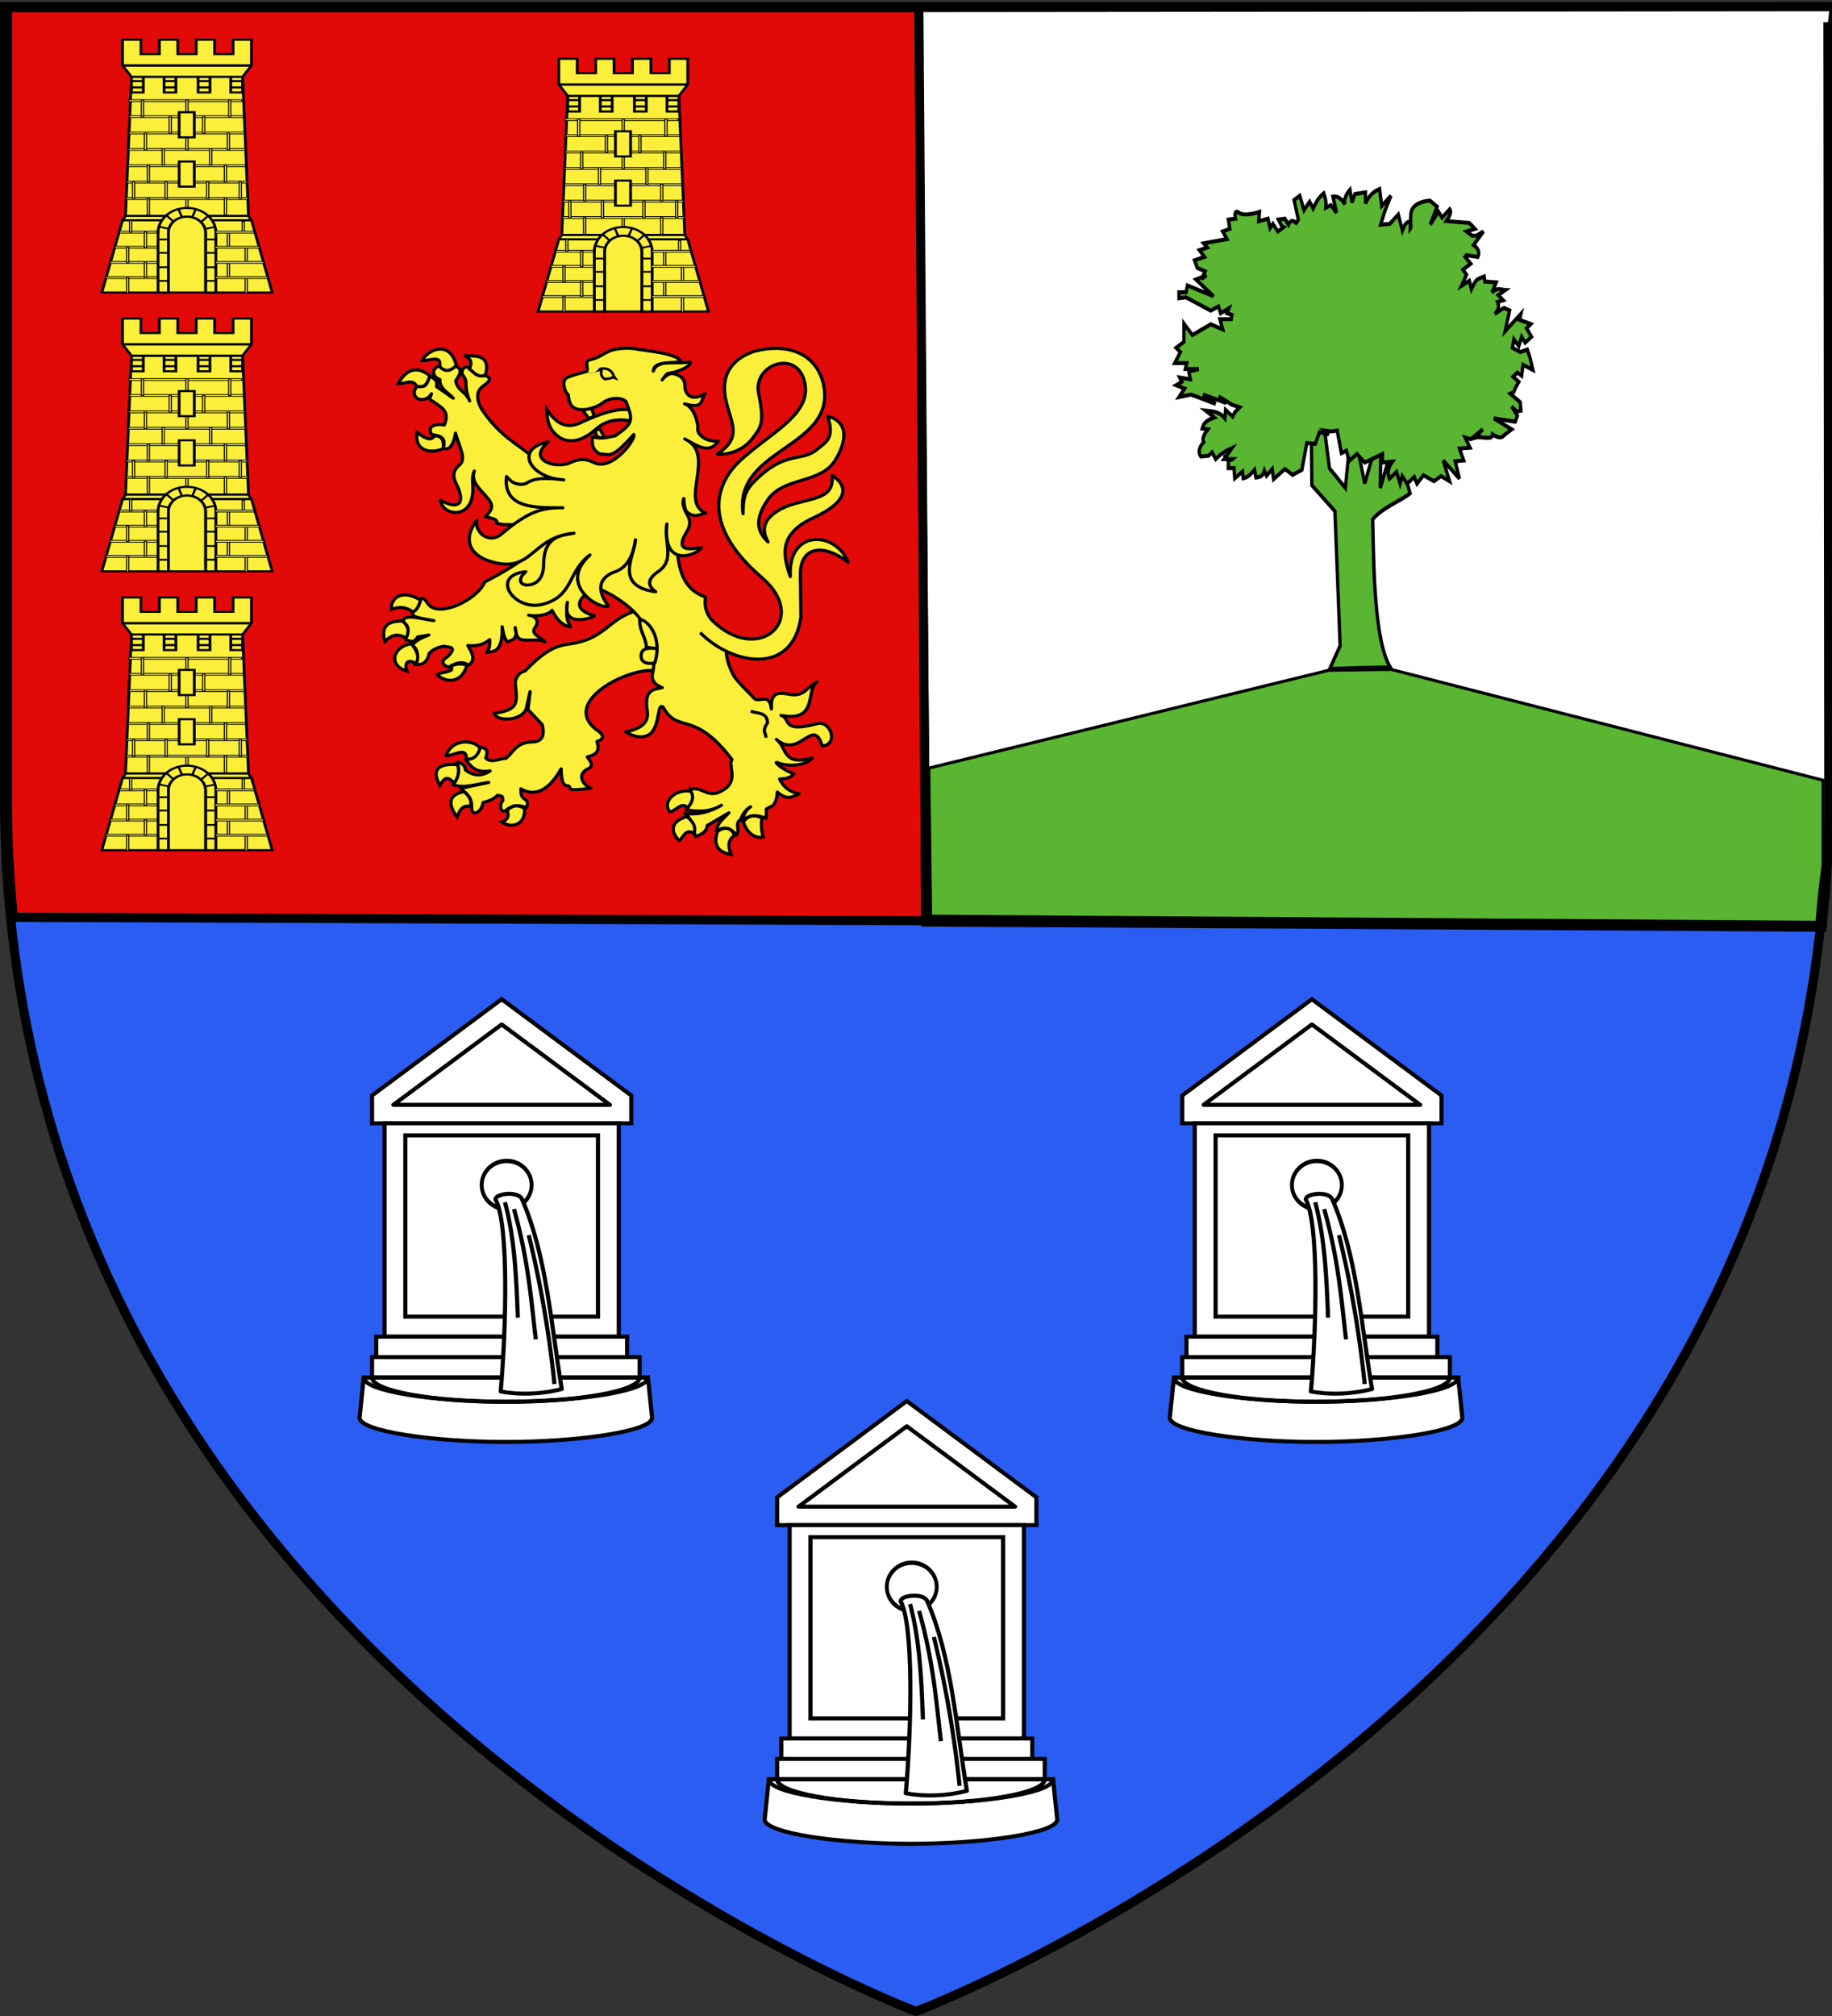<svg xmlns="http://www.w3.org/2000/svg" xmlns:xlink="http://www.w3.org/1999/xlink" version="1.0" width="600" height="660" style="display:inline"><rect width="100%" height="100%" fill="#333333" stroke="none"/><defs><radialGradient cx="221.445" cy="226.331" r="300" fx="221.445" fy="226.331" id="b" xlink:href="#a" gradientUnits="userSpaceOnUse" gradientTransform="matrix(1.353 0 0 1.349 -77.63 -85.747)"/><linearGradient id="a"><stop style="stop-color:#fff;stop-opacity:.314" offset="0"/><stop style="stop-color:#fff;stop-opacity:.251" offset=".19"/><stop style="stop-color:#6b6b6b;stop-opacity:.125" offset=".6"/><stop style="stop-color:#000;stop-opacity:.125" offset="1"/></linearGradient></defs><g style="display:inline;fill:#2b5df2;fill-opacity:1"><path d="M300 658.5S1.5 546.18 1.5 260.728V2.176h597v258.552C598.5 546.18 300 658.5 300 658.5z" style="opacity:1;fill:#2b5df2;fill-opacity:1;fill-rule:evenodd;stroke:#000;stroke-width:3;stroke-linecap:butt;stroke-linejoin:miter;stroke-miterlimit:4;stroke-dasharray:none;stroke-opacity:1"/></g><g style="display:inline"><path style="fill:#fff;fill-opacity:1;stroke:#000;stroke-width:3" d="M596.804-.076 299.72.205l2.529 296.984 292.058 1.68c1.267-12.704 2.23-23.855 2.215-37.298L596.24 4.99" transform="matrix(1.005 0 0 1.008 -.539 2.252)"/></g><g style="display:inline"><path d="M300 658.5s298.5-112.32 298.5-397.772V2.176H1.5v258.552C1.5 546.18 300 658.5 300 658.5z" style="fill:url(#b);fill-opacity:1;fill-rule:evenodd;stroke:none" transform="translate(-805.155 -5.67)"/></g><g style="display:inline"><path style="fill:#e20909;fill-opacity:1;stroke:#000;stroke-width:3" d="M598.497 2.175H300.003l-2.268 298.953 298.83-1.134a395.553 395.553 0 0 0 1.933-39.267V2.175" transform="matrix(-1 0 0 1 600.926 .307)"/></g><g style="fill:#fcef3c;fill-opacity:1"><path style="fill:#fcef3c;fill-opacity:1;stroke:#000;stroke-width:1.363;stroke-miterlimit:4;stroke-opacity:1;stroke-dasharray:none" d="M119.138 77.053c-.092 4.843.873 9.33 5.648 12.53 5.005 2.738 10.109.573 15.245-4.216 5.43-4.926 11.96-4.062 16.084-2.84.679-2.279-.154-3.204.03-4.73-6.164-2.513-15.14 1.388-21.972 4.554-6.84 3.921-11.324.636-15.035-5.298z" transform="matrix(.78 0 0 .742 86.222 76.935)"/><path d="M155.27 166.245c-10.079 3.652-11.857 10.98-23.852 13.706-5.802 1.318-10.025-.088-21.466 12.391-2.882.642-4.254 3.561-4.148 5.614.913 8.63 1.527 11.463-8.856 13.113 1.265 3.982 12.486 3.283 13.597-2.631.173-.925 1.505-6.963 1.505-6.963l-.91 7.901 5.967 6.622c1.085 4.569.32 7.717-4.571 7.698-6.12.188-7.471 4.38-10.535 7.135-2.94.236-6.677 2.387-8.58-.16 1.578-3.942-.644-4.4-2.55-4.722-.568 2.39-2.776 4.116-5.963 5.445 2.175 2.789 3.827 6.032 10.336 5.07-4.002 2.782-7.39 1.955-10.425-.469.289-2.33-2.92-3.703-3.489-3.287 1.375 3.668.187 6.798-1.789 9.763 4.745 1.88 10.021-.251 15.106-.939l-11.727 2.629c2.014 2.136 4.672 3.461 4.572 8.26-.16 4.522 4.258 2.515 4.822-2.039 1.773-.489 4.224-1.165 6.11-3.217 1.205.573 2.287-.347 2.153 2.44-1.665 1.503-.977 5.83 1.23 4.271 3.362-2.74 5.058-2.401 8.793-1.266.192-1.002.873-2.356-.368-3.358-2.422-1.527-1.855-3.028-2.069-4.903 3.047 1.913 9.891 4.383 16.895-8.825.134 4.178.325 7.648 3.005 7.497 1.875.692-2.361 2.737 9.542 1.085-3.334-1.287-6.493-6.478-.625-8.887 1.843-1.65.106-3.301-.939-4.952 3.986-.97 5.375-2.759 4.06-6.733 2.623-1.035 3.222-2.235 1.079-4.27-17.578-12.302 10.673-27.914 22.438-27.11l9.938-6.008-6.36-20.464-11.926.563z" style="fill:#fcef3c;fill-opacity:1;stroke:#000;stroke-width:1.363;stroke-linejoin:round;stroke-miterlimit:4;stroke-opacity:1;stroke-dasharray:none" transform="matrix(.78 0 0 .742 86.222 76.935)"/><path d="M74.158 57.7c-3.772 1.105-3.298 5.008.02 6.053-.385 4.17 3.942 6.034 5.594 8.28L72.75 66.86c.671-3.068-1.361-3.586-2.815-4.646-1.149 2.037-.816 5.77-5.058 4.235-2.826 2.947-1.167 5.827 1.113 6.107 1.973.243 3.656-.714 4.64-2.511-.25 1.165-1.59 2.476.574 3.316 3.01 2.491 7.45 3.974 4.779 10.49-2.822-.622-7.542.025-5.353 4.104 2.203.759 6.534.299 4.918 5.976 3.1 1.944 4.789-3.328 5.151-6.522 1.216 5.009 4.721 11.285 1.888 13.827-4.21 3.78-2.303 6.715-.99 9.834 3.125 7.426.386 10.346-7.141 5.97.587 6.193 10.827 8.357 13.095-.705 1.29-5.153-.575-8.287 1.054-12.187-1.763 4.89 3.003 8.449 5.922 12.356 2.717 3.637.72 5.5-1.269 7.83 2.338.578 5.296.866 4.78 2.792 2.626 1.199 8.153.334 10.809.778l2.108 13.54c-4.168 3.696-11.115 7.88-18.03 11.718-2.959 7.67-19.317 16.118-23.753 9.56-1.405-2.078-2.076-3.185-3.6-1.876-.34 1.692.28 3.293-3.232 5.319l.851 1.986c3.122 1.25 5.64 1.363 8.43 1.986-4.07-.455-12.254-3.17-12.866-.007l-.343.402c4.156 2.655 1.552 5.323 1.269 7.978 1.733.483 3.463 1.993 5.196-1.198l4.64-.805c-4.412 1.66-5.5 2.931-7.038 4.252 3.455 3.163 1.999 5.944 1.13 8.767 3.043.299 5.247-.722 6.08-4.947 1.827-2.067 4.328-2.833 6.155-3.147 1.894.656 5.97-.153 1.686 4.498-3.335 2.2-2.356 3.65.278 4.794 2.81-1.854 5.618-2.943 8.429-.936 2.487-1.888 2.338-4.012-.334-8.635 4.944.405 7.164-.974 9.18-2.643-.003 1.804.196 3.552-1.251 5.697 2.806-.61 6.765.298 6.487-11.374.431 2.243.46 4.485 2.22 6.728l2.564-1.23c1.868-2.257.8-2.883.669-5.14.408 2.094.305 4.632 2.537 5.292 3.01.89 6.934-.667 9.976 1.078-1.43-2.079-6.399-3.209-4.084-6.523 2.171-3.107-.39-5.095-2.76-5.302 1.63.498 7.941.506 9.812-2.156 2.483 5.245 5.22 6.913 7.704 7.348-.698-2.593-2.189-2.24-1.269-10.842-2.57 11.849 11.534 6.486 11.4 5.934-10.493-3.063-6.186-8.859.73-12.526 16.936 7.708 27.3 20.454 23.516 38.628-.156 3.505 2.017 4.553 4.188 5.615-3.867.873-7.674.825-6.291 10.244.813 5.537-3.1 7.971-9.09 9.259 2.086 1.34 6.093 3.291 9.53 1.38 5.204-2.894 3.522-14.618 6.199-12.297 6.412 12.087 12.804.75 28.942 23.131-1.955 2.323 3.177 9.417-3.898 13.56-6.347 4.12-8.197-1.934-13.643-.394.724 3.417.322 5.813-1.599 8.98 4.898.95 9.788 1.038 14.686-1.986-4.81 3.08-10.26 4.393-15.485 3.546 2.91 1.69 3.622 6.849 4.64 10.342 2.242-1.076 4.705-1.948 4.901-4.958l9.107-5.614c-2.068 2.429-4.891 4.346-5.249 7.93 3.64-2.204 6.278-1.004 8.395 1.97 1.69-2.485-.874-5.277 1.756-6.873.635-1.958 2.032-4.43 4.188-5.67-2.477 1.762-3.517 4.83-3.187 6.746-.286-.925 3.329-4.7 9.744-1.595l.082-4.166c1.766-1.448 4.102-.417 4.605-7.47 4.373 3.931 6.227 2.027 9.142.772-5.102-1.249-6.65-3.552-8.184-6.518 2.266-.25 4.277-.17 6.027-2.37-4.396-1.327-8.879-5.673-7.037-4.902 6.05 2.53 13.185.474 14.703-1.987-12.896 3.53-10.228-4.45-15.05-8.257 9.75 8.992 15.5-10.514 19.239 2.971 7.206-.86 3.359-11.417-2.033-9.916-15.686 4.368-10.765-2.354-15.286-3.628 15.946 3.083 10.196-11.15 15.086-14.715-4.684 2.818-5.603 6.481-11.271 5.456-3.841-.661-8.43-1.868-7.82 6.403-.835-7.149-4.77-2.908-7.005-4.416-3.41-3.936-7.664-7.695-9.309-11.219-2.27-4.865-4.124-11.297-1.054-17.503-3.24-2.158-11.815-6.25-10.284-16.227-14.071-4.97-11.335-22.364-13.062-36.675l-54.163-19.914c-9.162-10.335-17.221-11.726-26.296-25.528-2.076-3.158-3.262-7.767-.692-10.222 2.113-2.02 5.305-3.644 2.187-5.193-2.016-.686-4.032.964-6.048-2.791l-1.964-1.198c-1.47-.003-2.289.932-2.26 3.053 3.237 4.274.215 4.009 3.233 11.951-1.913-4.761-4.89-4.036-5.846-8.897 1.889-2.743 3.293-5.843-.758-6.501-2.986 3.08-4.352 1.226-5.892-.132z" style="fill:#fcef3c;fill-opacity:1;stroke:#000;stroke-width:1.363;stroke-linejoin:round;stroke-miterlimit:4;stroke-opacity:1;stroke-dasharray:none" transform="matrix(.78 0 0 .742 86.222 76.935)"/><path d="M188.055 169.606c19.52 20.788 41.822.056 21.327-18.438-28.098-25.355-16.999-43.88-9.414-51.342 12.188-11.988 29.376-20.039 27.58-33.457-2.232-16.684-22.172-9.685-19.541 3.57 2.588 13.044.973 14.816-2.523 19.692-4.14 5.774-10.704 7.473-14.862 7.035 10.812-7.5 5.704-13.541 3.57-24.044-2.727-13.417 5.518-19.1 12.036-21.303 12.625-3.583 25.396-.006 28.849 13.885 6.596 28.93-37.68 28.243-33.621 57.805.029-6.03.294-9.635 4.89-14.467 13.107-13.783 19.845-8.101 26.365-14.08 3.188-2.922 7.445-4.436 4.257-14.484 7.447 1.878 9.21 8.932 3.305 19.203-6.21 10.8-21.575 7.287-28.391 17.568-6.68 10.075-3.363 15.216.082 18.682-2.472-4.677-2.617-9.368 4.106-13.742 2.821-1.835 5.452-2.797 12.52-4.61 7.962-2.04 10.774-4.285 10.272-11 10.166 7.095 1.236 14.324-7.632 18.567-14.322 6.853-13.428 15.672-9.923 26.089-1.254-20.887 18.944-20.482 24.308-6.282-9.829-8.256-20.21-7.505-20.069 5.367l.205 18.727c-3.391 26.006-28.802 21.258-42.288 6.882" style="fill:#fcef3c;fill-opacity:1;stroke:#000;stroke-width:1.363;stroke-linejoin:round;stroke-miterlimit:4;stroke-opacity:1;stroke-dasharray:none" transform="matrix(.78 0 0 .742 86.222 76.935)"/><path d="M158.053 169.787c.067 5.693 2.65 7.55 2.782 12.041l5.042.777c-4.139-.665-7.196-.319-7.228 2.978-.157 3.117 2.784 3.883 5.764 3.192 3.637-12.384-4.105-19.716-6.36-18.988z" style="fill:#fcef3c;fill-opacity:1;stroke:#000;stroke-width:1.363;stroke-miterlimit:4;stroke-opacity:1;stroke-dasharray:none" transform="matrix(.78 0 0 .742 86.222 76.935)"/><path d="M204.663 210.084c2.763 1.156 6.944.364 7.056 5.164-2.553 3.943-.527 4.428-.696 6.57" style="opacity:.98;fill:#fcef3c;fill-opacity:1;stroke:#000;stroke-width:1.363;stroke-miterlimit:4;stroke-opacity:1;stroke-dasharray:none" transform="matrix(.78 0 0 .742 86.222 76.935)"/><g style="fill:#fcef3c;fill-opacity:1"><path style="fill:#fcef3c;fill-opacity:1;stroke:#000;stroke-width:3;stroke-miterlimit:4;stroke-opacity:1;stroke-dasharray:none" d="M828.018 186.74c-13.82 6.043-27.245.561-24.555-15.454 6.568 4.735 12.686 9.137 16.626 3.044 5.688.234 9.047 3.454 7.93 12.41zM802.95 127.031c-3.537-7.426-11.437-1.875-17.393-2.107 8.263-14.803 18.254-17.275 29.928-7.727-2.034 6.026-3.863 12.314-12.534 9.834zM808.322 102.68c6.403.636 18.51-6.186 16.371 5.62 4.844 5.575 10.078 4.72 15.603-.937-6.06-25.406-27.664-14.525-31.974-4.683zM852.574 110.64c3.55-8.067-.098-10.077-4.86-12.877l7.93.468c13.867.447 14.36 8.545 12.022 18.264-7.023 3.063-10.621-2.492-15.092-5.854z" transform="matrix(.349 0 0 .343 -143.815 82.827)"/></g><g style="fill:#fcef3c;fill-opacity:1"><path style="fill:#fcef3c;fill-opacity:1;stroke:#000;stroke-width:3;stroke-miterlimit:4;stroke-opacity:1;stroke-dasharray:none" d="M799.626 342.685c-5.852-4.625-12.566-5.83-20.464-2.342-.056-14.538 13.622-18.222 27.626-8.897-1.412 4.639-3.066 9.057-7.162 11.239zM773.28 370.783c-3.419-12.474.547-20.053 16.881-19.435 2.937 3.872 7.292 6.562 3.07 16.391-7.79-5.24-14.203-2.924-19.952 3.044zM798.09 372.89c4.946 6.322 8.193 12.645 4.35 18.967-8.001-5.031-11.16.056-8.442 7.258-18.46-5.81-12.894-23.612 4.093-26.225zM834.925 394.666c5.494-3.163 10.533-2.989 15.347-1.17-5.978 20.376-22.706 14.734-27.881 9.132 4.344-3.472 17.501-2.217 12.534-7.962z" transform="matrix(.349 0 0 .343 -143.815 82.827)"/></g><g style="fill:#fcef3c;fill-opacity:1"><path style="fill:#fcef3c;fill-opacity:1;stroke:#000;stroke-width:3;stroke-linejoin:miter;stroke-miterlimit:4;stroke-opacity:1;stroke-dasharray:none" d="M862.664 472.577c-7.188-9.211-27.082-8.293-31.832 7.086 6.816.68 19.456-9.608 19.006 3.82 8.305-.468 10.708-4.693 12.826-10.906z" transform="matrix(.349 0 0 .343 -143.815 82.827)"/><path style="fill:#fcef3c;fill-opacity:1;stroke:#000;stroke-width:3;stroke-miterlimit:4;stroke-opacity:1;stroke-dasharray:none" d="M838.453 505.987c-7.478-8.031-10.06-3.885-13.504 2.243-8.187-14.961-2.04-21.175 16.37-19.903 2.197 4.713 1.025 12.246-2.866 17.66zM847.459 514.084c-13.091 2.806-16.482 10.313-6.395 24.351 2.187-5.864 4.356-11.75 12.534-10.302 1.483-4.79-.707-9.68-6.14-14.05zM887.874 531.88c2.56 5.972-.09 9.655-4.86 11.238 9.901 6.854 22.754 1.966 21.23-13.112-7.109-4.021-11.075-2.607-16.37 1.873z" transform="matrix(.349 0 0 .343 -143.815 82.827)"/></g><g style="fill:#fcef3c;fill-opacity:1"><path style="fill:#fcef3c;fill-opacity:1;stroke:#000;stroke-width:3;stroke-miterlimit:4;stroke-opacity:1;stroke-dasharray:none" d="M1060.277 513.615c3.647 6.117 1 11.122-2.813 15.923-6.094-6.431-11.19 3.576-16.883 3.746-7.364-9.437 4.845-21.822 19.696-19.669zM1063.602 554.123c.898-4.801 1.243-9.466-6.906-16.156-11.329 3.055-18.268 10.955-7.418 22.947 3.764-1.828 5.655-12.549 14.324-6.79zM1085.345 552.25c7.949-6.469 14.594-1.902 15.859 3.747-5.95 4.148-6.17 10.254-3.07 18.03-17.188-2.611-15.061-14.877-12.79-21.777zM1127.295 539.138c-1.437 5.246-.349 13.895.941 18.517-11.056 1.957-17.877-9.844-18.335-15.24 4.608-5.116 8.694-6.899 17.394-3.277z" transform="matrix(.349 0 0 .343 -143.815 82.827)"/></g><path style="fill:#fcef3c;fill-opacity:1;stroke:#000;stroke-width:1.363;stroke-miterlimit:4;stroke-opacity:1;stroke-dasharray:none" d="m143.421 89.615-2.101-4.092-2.047.73.74 2.609c1.915.854 1.787.507 3.408.753zM134.003 77.19l3.85-.723 1.13 3.473-2.227 1.054-2.753-3.804z" transform="matrix(.78 0 0 .742 86.222 76.935)"/><path d="M152.478 73.966c-.687-2.32-6.829-2.72-9.984.156-1.584 1.443-9.986 5.251-13.166 1.012-.666-.887-1.083-2.444-1.256-4.613-1.799-1.64-2.916-6.437-.517-7.585 2.846-1.36 5.74-1.913 8.61-2.87-.024-1.641-1.118-4.419.749-4.903 4.716-1.224 5.329-2.601 8.745-4.066 1.62-.695 5.622-1.465 9.936-.97 5.791 1.12 17.277 1.925 19.77 5.476-2.737 1.442-11.334-.525-11.587 4.436 1.574-5.452 9.536-2.738 15.355-4.084 1.163 1.102-3.41 4.249-8.499 4.96-1.377.193-1.276.548-3.11 3.008.82-1.528 3.235-2.988 4.263-2.797 6.214 1.15 5.083 5.474 5.338 6.731.635 3.118 3.288 5.446 8.422 2.114-2.012 2.819-.406 7.043-8.632 4.504 4.51 1.663 5.736 9.678 5.56 10.59-.547 2.854 3.255 6.349 8.61 5.86-3.666 5.576-8.02 2.702-14.097-.956 13.634 6.697-2.63 27.638 8.802 32.761-2.596.512-4.727 2.38-7.985-.61-.59-.542-1.217-2.887-1.234-5.814-1.097 2.827 1.03 6.285 1.717 7.66.986 1.973 1.325 4.234-.854 7.614-4.98 9.061 3.339 6.682 6.457 6.338-.663 2.504-16.456 10.456-14.433-10.404-1.32 8.21 3.543 15.753-3.542 20.928-5.409 3.844-4.029 6.694-1.157 8.974-17.858-2.508-8.72-16.13-8.465-22.966-.96 6.538-3.11 12.588-9.495 14.47-8.347 3.995-4.486 11.01-1.879 14.796-3.426 1.813-21.696-9.154-7.743-22.569-9.525 7.379-6.73 18.288-19.962 21.814-12.058 3.213-22.17-12.875-7.005-14.4-3.707 3.483-2.218 6.032.887 5.86 4.194-.232 6.652-3.605 6.641-9.185-.025-13.345 8.879-12.68 12.729-13.656-18.35 1.63-17.218 18.679-35.802 12.172-7.836-2.744-11.129-9.466-5.01-17.808-.918 5.53 5.336 10.418 10.171 6.152 11.434-10.087 16.907-11.797 25.957-11.757-11.333.049-25.166.44-23.642-13.768 2.044 2.387 3.24 3.245 5.898 3.442 4.252.316 2.207-4.107 18.123-1.992-14.057-.726-21.146-13.753-6.52-16.704-9.186 8.184 3.406 12 9.171 9.185 5.323-2.6 8.02-1.043 10.28.036 7.574 3.613 17.562-10.657 16.462-12.503-9.68 11.387-9.876 8.542-14.322 8.546-2.843-1.862-3.3-3.529-3.034-7.575 4.188 1.349 6.775.073 9.65-.437 2.66-2.137 5.63-3.99 6.196-6.545.63-2.849-.7-5.132-1.567-8.058z" style="fill:#fcef3c;fill-opacity:1;stroke:#000;stroke-width:1.363;stroke-linejoin:round;stroke-miterlimit:4;stroke-opacity:1;stroke-dasharray:none" transform="matrix(.78 0 0 .742 86.222 76.935)"/><path style="fill:#fcef3c;fill-opacity:1;stroke:#000;stroke-width:1.091" d="M138.275 60.274c3.172-1.913 7.659-2.282 8.899 2l.612.897-1.146-.397c-.623.563-1.513.58-2.314.698l-.934.1c-1.201-.802-1.787-2.163-1.445-3.197.592-1.79-2.75-.13-3.672-.101z" transform="matrix(.78 0 0 .742 86.222 76.935)"/><path d="M141.333 56.872c-1.516.593-1.744 2.157-3.327 2.539a4.507 4.507 0 0 1-1.3-.058l-.266 1.356s.785.175 1.706.072c1.865.018 2.288-1.86 3.677-2.626 1.729-.534 3.874-.672 5.2.75 1.328 1.825 1.909 3.36 2.82 3.835 1.328.693 2.87.105 4.306-.046l-1.422-.21c-1.562-.38-2.569.78-4.352-3.005-1.354-2.874-4.794-3.252-7.042-2.607z" style="fill:#fcef3c;fill-opacity:1;stroke:none" transform="matrix(.78 0 0 .742 86.222 76.935)"/></g><g style="fill:#5ab532;fill-opacity:1;stroke:#000;stroke-width:2.123;stroke-miterlimit:4;stroke-opacity:1;stroke-dasharray:none;display:inline"><g style="fill:#5ab532;fill-opacity:1;stroke:#000;stroke-width:2.123;stroke-miterlimit:4;stroke-opacity:1;stroke-dasharray:none"><path style="fill:#5ab532;fill-opacity:1;fill-rule:evenodd;stroke:#000;stroke-width:2.123;stroke-linecap:butt;stroke-linejoin:miter;stroke-miterlimit:4;stroke-opacity:1;stroke-dasharray:none" d="m103.307 843.27-7.048-1.328.42 39.875 14.676 13.729 3.314 71.125-6.628 12.308 24.388-.633 14.132-.179c-10.361-14.407-10.514-54.533-11.18-78.36 6.423-6.329 18.177-9.84 23.786-13.73l-9.94-28.538-8.995 25.698.473-32.326-10.415 29.96-8.047-33.273-4.26 35.64-10.103-10.43-4.573-29.538z" transform="matrix(.515 0 0 .619 379.854 -386.983)"/><path style="fill:#5ab532;fill-opacity:1;fill-rule:evenodd;stroke:#000;stroke-width:2.123;stroke-linecap:butt;stroke-linejoin:miter;stroke-miterlimit:4;stroke-opacity:1;stroke-dasharray:none" d="m108.753 853.373-4.044-.449 2.696 2.077-5.841-1.348-2.696 6.29-5.391-.45-3.146 14.17-5.84 2.696-4.943-3.145-7.188 5.391-.899-5.391-3.594 3.594-1.348-2.696c-1.2 3.586-3.386 3.232-5.392 3.595l-.898-4.044c-2.097 2.098-4.26 4.061-7.19 4.493l-.449-3.594-4.942 3.594-.45-5.392h-3.593v-4.493l-2.247-.898c-.445-2.92 2.045 2.703 4.942.619H40.91l4.942-5.84c-3.445 1.23-6.89 2.922-10.334 5.84l-2.246-3.594-2.247 1.797-4.942.45c-2.026-2.547-.96-5.093 1.797-7.639-1.305-2.246.693-4.493 2.696-6.74l-3.594-.449c.752-1.947 1.135-3.894 7.638-5.84l-5.392-3.595c4.282.393 8.665.387 12.131 4.044l.45-4.493 4.492 3.594 1.348-2.246 3.145-2.696-4.942-1.348-8.497-4.493 4.903 3.594-14.788-4.493 8.048 4.943-15.686-4.943-7.638 1.348 3.595-4.493-5.392-1.797 3.594-1.797-1.347-2.247 6.739.899-.899-4.044 6.29-1.348h-8.536l.899-3.145H9.498l3.594-5.84-2.696-2.247 4.942-3.145v-9.627l5.392 6.033 11.642-5.724 7.638 2.696-1.797-5.391h7.189l.449-2.247-3.145-.898c.45-.899 1.042-1.943 1.348-2.696l-5.392 2.696-1.348-3.595-4.942 2.247-15.686-7.05-4.493.45v-3.145h4.493l.899-3.594 16.584 5.7-11.193-8.846 6.74-2.246-3.145 1.989 2.246-4.044-4.942-1.797-1.797-4.044 6.29-1.797-3.145-3.594 4.942-1.348-2.246-2.247 14.787-2.246-2.696-4.044 4.493-1.348-.898-4.942 4.492-.45s-1.347-5.39 2.247-3.144c3.594 2.246 13.03-.45 13.03-.45l-.45 4.943 5.841-1.348 1.348 4.942 1.797-2.246 3.145 4.043 3.595-2.246c-1.69-.706-2.232-2.561-3.145-4.044l4.043-.45 2.247 3.146c1.647-3.062 3.295-1.97 4.942-.899l1.348-1.797-2.696-10.334 3.595-2.246 2.695 7.638 3.595-4.493 2.246 3.594c1.629-3.004 3.441-5.917 6.74-8.087 1.419 3.516 1.614 5.808 1.348 7.638l3.145-1.348 3.594 4.044-2.246-8.537c4.283-.39 5.799 1.989 7.638 4.044-.813-2.546.575-5.092 3.145-7.638l1.348 6.74 1.797-4.494 6.74-.898v5.84c2.497-4.534 5.646-6.468 8.985-7.638l1.348 8.986 5.84-5.391-3.867 8.14-2.695 7.188 5.84-.45 5.392-4.942 2.696 8.537c1.054-2.043 1.483-4.503 4.942-4.942v4.043c1.145-1.292-.918-7.314 1.414-10.702 2.37-3.442 9.14-4.24 11.157-4.272l4.493 3.145-4.347 9.509 5.245-6.813 2.247 3.145 4.942-4.493c1.333 1.576-.235 3.877-2.247 6.29l14.66.994 3.595 3.145-5.391 1.348 3.594 2.247h2.696l4.493-2.247-6.29 7.189c2.788 1.719 4.133 3.726 2.696 6.29l-7.19-.898-.898.898 3.595 3.595-4.943 3.145 2.247 2.695-3.145 5.841 4.942-2.695 1.348 4.493c1.417-2.327 2.376-5.112 5.391-5.841l2.696-.899.45 2.696 7.188.45-2.696 5.39c3.487-3.01 5.829-1.447 8.537-1.347l-4.493 2.696 3.145 2.695-3.594.899c1.393 2.595.174 4.536-1.797 6.29l5.84-3.145 3.595 1.348-2.832 10.953 10.02-9.156-.898 3.145 7.189 2.247-2.696 2.246 3.145 4.493-4.044 3.145-2.246-3.145-1.797 4.942-3.145-3.594-.899 4.493 4.942 2.247 4.493-1.348 1.798 4.493 1.797 6.29-6.29-2.696-.899 5.84-2.696-1.796-2.696 2.246 3.595 2.696-1.797 2.696-1.348 2.695-2.247.9 6.29 4.492.45 4.493-2.696.45-3.145-2.696 3.594 4.942-1.348 3.145-13.595-1.797 11.349 5.84-4.942 3.146c-1.866 1.975-4.49.909-7.19-.45.11 3.302-7.485.844-10.763 1.606l4.474-4.375-7.619 5.273-3.594-.898 3.145 5.391-6.74.45 2.696 6.29-5.391.45 2.676 9.177-10.314-9.627 4.024 10.975-5.392-2.696-4.493 2.696-6.74-3.145-4.043 4.493-1.797-3.595-4.493 3.595-3.145-4.044-1.348 4.044-2.247-6.29-4.493 3.594c-1.59-2.995-.847-5.99 1.798-8.986l-6.29.45v-4.494l-11.233 4.493-4.942-4.493-4.943 3.595-1.797-5.392-3.145 1.348-2.696-11.923-4.043.45z" transform="matrix(.515 0 0 .619 379.854 -386.983)"/></g></g><path style="fill:#5ab532;stroke:#000;stroke-width:1px;stroke-linecap:butt;stroke-linejoin:miter;stroke-opacity:1;fill-opacity:1" d="m304.768 299.948-.567-48.479 130.98-32.036 20.412-.284 141.469 36.29v27.783l-1.134 9.355-.85 9.356z"/><path d="M-91.253 292.545H23.21l-5.516-171.109H-85.737l-5.516 171.109z" style="fill:#fcef3c;fill-opacity:1;stroke:#000;stroke-width:2.582;stroke-miterlimit:4;stroke-opacity:1;stroke-dasharray:none" transform="matrix(.352 0 0 .266 216.11 -.915)"/><path d="m-91.251 292.533-2.58 5.514h48.857c2.98-2.766 6.805-4.411 10.968-4.411s7.988 1.645 10.968 4.411h48.829l-2.581-5.514H-91.251z" style="fill:#fcef3c;fill-opacity:1;stroke:#000;stroke-width:2.582;stroke-miterlimit:4;stroke-opacity:1;stroke-dasharray:none" transform="matrix(.352 0 0 .266 216.11 -.915)"/><path d="m-94.008 298.047-19.297 88.843h62.055v-73.886c0-6.02 2.444-11.4 6.276-14.957h-49.034zm70.97 0c3.832 3.556 6.276 8.938 6.276 14.957v73.886h62.025l-19.296-88.843h-49.005z" style="fill:#fcef3c;fill-opacity:1;stroke:#000;stroke-width:2.582;stroke-miterlimit:4;stroke-opacity:1;stroke-dasharray:none" transform="matrix(.352 0 0 .266 216.11 -.915)"/><path transform="matrix(0 -.266 .352 0 216.11 -.915)" style="fill:#fcef3c;fill-opacity:1;stroke:#000;stroke-opacity:1" d="M-291.575-35.127h20.442v2.069h-20.442z"/><path style="fill:#fcef3c;fill-opacity:1;stroke:#000;stroke-opacity:1" d="M-90.483 270.058H22.554v2.326H-90.483zM-90.098 249.898h112.01v2.326h-112.01zM-88.748 229.738H20.563v2.326H-88.748zM-88.473 209.577H20.205v2.326H-88.473zM-88.033 189.417H19.489v2.326H-88.033zM-87.675 169.257h106.09v2.326h-106.09zM-88.146 149.629H16.797v2.326H-88.146z" transform="matrix(.352 0 0 .266 216.11 -.915)"/><path style="fill:#fcef3c;fill-opacity:1;stroke:#000;stroke-width:2.582;stroke-miterlimit:4;stroke-opacity:1;stroke-dasharray:none" d="M-85.723 121.441h11.033v19.22h-11.033v-19.22zM6.66 121.436h11.034v19.22H6.66v-19.22zM-23.679 121.436h11.033v19.22H-23.68v-19.22zM-55.383 121.441h11.032v19.22h-11.032v-19.22z" transform="matrix(.352 0 0 .266 216.11 -.915)"/><path style="fill:#fcef3c;fill-opacity:1;stroke:#000;stroke-opacity:1" transform="matrix(0 -.266 .352 0 216.11 -.915)" d="M-170.474-35.127h20.442v2.069h-20.442zM-190.916-50.701h20.442v2.069h-20.442zM-211.358-35.127h20.442v2.069h-20.442z"/><path style="fill:#fcef3c;fill-opacity:1;stroke:#000;stroke-width:2.582;stroke-miterlimit:4;stroke-opacity:1;stroke-dasharray:none" d="M-41.346 164.986h14.103v30.928h-14.103v-30.928z" transform="matrix(.352 0 0 .266 216.11 -.915)"/><path transform="matrix(0 -.266 .352 0 216.11 -.915)" style="fill:#fcef3c;fill-opacity:1;stroke:#000;stroke-opacity:1" d="M-230.249-13.062h20.442v2.069h-20.442zM-250.691-35.127h20.442v2.069h-20.442zM-271.133-54.434h20.442v2.069h-20.442zM-170.474-76.499h20.442v2.069h-20.442zM-190.916-19.553h20.442v2.069h-20.442zM-271.133 14.52h20.442v2.069h-20.442zM-291.575.729h20.442v2.069h-20.442zM-250.691-70.983h20.442v2.069h-20.442zM-271.133-84.774h20.442v2.069h-20.442zM-170.474 4.699h20.442v2.069h-20.442zM-211.358 3.487h20.442v2.069h-20.442zM-211.358-73.741h20.442v2.069h-20.442zM-230.249-57.192h20.442v2.069h-20.442zM-250.691.729h20.442v2.069h-20.442zM-271.133-15.82h20.442v2.069h-20.442zM-291.575-70.983h20.442v2.069h-20.442z"/><path style="fill:#fcef3c;fill-opacity:1;stroke:#000;stroke-width:2.582;stroke-miterlimit:4;stroke-opacity:1;stroke-dasharray:none" d="M-23.679 134.453h11.033M-23.679 126.7h11.033M6.66 134.453h11.034M6.66 126.7h11.034M-55.397 134.453h11.032M-55.397 126.7h11.032M-85.737 134.453h11.033M-85.737 126.7h11.033" transform="matrix(.352 0 0 .266 216.11 -.915)"/><path transform="matrix(0 -.266 .352 0 216.11 -.915)" style="fill:#fcef3c;fill-opacity:1;stroke:#000;stroke-opacity:1" d="M-331.515 3.487h19.869v2.069h-19.869z"/><path style="fill:#fcef3c;fill-opacity:1;stroke:#000;stroke-opacity:1" d="M-109.565 367.311h49.643v2.326h-49.643zM-105.543 348.702h45.154v2.326h-45.154zM-101.252 330.092h41.258v2.326h-41.258zM-96.962 311.483h35.721v2.326h-35.721z" transform="matrix(.352 0 0 .266 216.11 -.915)"/><path style="fill:#fcef3c;fill-opacity:1;stroke:#000;stroke-opacity:1" transform="matrix(0 -.266 .352 0 216.11 -.915)" d="M-387.343-90.29h18.71v2.069h-18.71zM-368.386 3.487h18.71v2.069h-18.71zM-350.124-90.29h18.942v2.069h-18.942zM-312.413-87.532h14.232v2.069h-14.232zM-312.768 17.278h13.128v2.069h-13.128zM-387.343 20.036h18.942v2.069h-18.942zM-368.155-73.741h18.247v2.069h-18.247zM-349.661 20.036h18.247v2.069h-18.247zM-331.515-73.741h18.942v2.069h-18.942z"/><path d="M-34.065 282.815c-14.844 0-26.892 13.565-26.892 30.257v73.818h9.707v-73.852c0-10.7 7.728-19.402 17.244-19.402 9.515 0 17.244 8.702 17.244 19.402v73.852h9.59v-73.817c0-16.693-12.049-30.258-26.893-30.258z" style="fill:#fcef3c;fill-opacity:1;stroke:#000;stroke-width:2.582;stroke-miterlimit:4;stroke-opacity:1;stroke-dasharray:none" transform="matrix(.352 0 0 .266 216.11 -.915)"/><path style="fill:#fcef3c;fill-opacity:1;stroke:#000;stroke-width:2.194;stroke-miterlimit:4;stroke-opacity:1;stroke-dasharray:none" d="M-61.38 372.573h10.457M-61.113 355.773h10.19M-60.845 338.069h9.654M-60.943 321.677l9.697-.048M-59.742 305.94l8.526 2.453M-53.781 291.298l6.635 7.616M-41.817 284.603l3.217 9.951M-7.445 372.573h-10.457M-7.713 355.773h-10.19M-7.981 338.069h-9.653M-7.883 321.677l-9.697-.048M-8.04 306.036l-8.527 2.453M-14.61 292.852l-6.635 7.616M-25.9 284.256l-3.218 9.95" transform="matrix(.352 0 0 .266 216.11 -.915)"/><path d="M-94.015 75.79v31.67l8.278 13.976H17.698l8.251-13.976V75.79H8.812v17.722H-8.326V75.79h-17.138v17.722h-17.138V75.79H-59.74v17.722h-17.137V75.79h-17.138z" style="fill:#fcef3c;fill-opacity:1;stroke:#000;stroke-width:2.582;stroke-miterlimit:4;stroke-opacity:1;stroke-dasharray:none" transform="matrix(.352 0 0 .266 216.11 -.915)"/><path style="fill:#fcef3c;fill-opacity:1;stroke:#000;stroke-width:2.925;stroke-miterlimit:4;stroke-opacity:1;stroke-dasharray:none" d="M-93.982 107.484H25.982" transform="matrix(.352 0 0 .266 216.11 -.915)"/><path style="fill:#fcef3c;fill-opacity:1;stroke:#000;stroke-opacity:1" d="M-7.565 311.483h36.017v2.326H-7.565zM-7.926 330.092h41.153v2.326H-7.926zM-7.353 348.702h44.562v2.326H-7.353zM-7.367 367.311h48.361v2.326H-7.367z" transform="matrix(.352 0 0 .266 216.11 -.915)"/><path d="M-34.086 293.627c-9.515 0-17.23 8.739-17.23 19.439v73.824h34.505v-73.824c0-10.7-7.76-19.439-17.275-19.439zM-41.346 225.655h14.103v30.928h-14.103v-30.928z" style="fill:#fcef3c;fill-opacity:1;stroke:#000;stroke-width:2.582;stroke-miterlimit:4;stroke-opacity:1;stroke-dasharray:none" transform="matrix(.352 0 0 .266 216.11 -.915)"/><g style="display:inline"><path d="M-91.253 292.545H23.21l-5.516-171.109H-85.737l-5.516 171.109z" style="fill:#fcef3c;fill-opacity:1;stroke:#000;stroke-width:2.582;stroke-miterlimit:4;stroke-opacity:1;stroke-dasharray:none" transform="matrix(.352 0 0 .266 73.224 175.425)"/><path d="m-91.251 292.533-2.58 5.514h48.857c2.98-2.766 6.805-4.411 10.968-4.411s7.988 1.645 10.968 4.411h48.829l-2.581-5.514H-91.251z" style="fill:#fcef3c;fill-opacity:1;stroke:#000;stroke-width:2.582;stroke-miterlimit:4;stroke-opacity:1;stroke-dasharray:none" transform="matrix(.352 0 0 .266 73.224 175.425)"/><path d="m-94.008 298.047-19.297 88.843h62.055v-73.886c0-6.02 2.444-11.4 6.276-14.957h-49.034zm70.97 0c3.832 3.556 6.276 8.938 6.276 14.957v73.886h62.025l-19.296-88.843h-49.005z" style="fill:#fcef3c;fill-opacity:1;stroke:#000;stroke-width:2.582;stroke-miterlimit:4;stroke-opacity:1;stroke-dasharray:none" transform="matrix(.352 0 0 .266 73.224 175.425)"/><path transform="matrix(0 -.266 .352 0 73.224 175.425)" style="fill:#fcef3c;fill-opacity:1;stroke:#000;stroke-opacity:1" d="M-291.575-35.127h20.442v2.069h-20.442z"/><path style="fill:#fcef3c;fill-opacity:1;stroke:#000;stroke-opacity:1" d="M-90.483 270.058H22.554v2.326H-90.483zM-90.098 249.898h112.01v2.326h-112.01zM-88.748 229.738H20.563v2.326H-88.748zM-88.473 209.577H20.205v2.326H-88.473zM-88.033 189.417H19.489v2.326H-88.033zM-87.675 169.257h106.09v2.326h-106.09zM-88.146 149.629H16.797v2.326H-88.146z" transform="matrix(.352 0 0 .266 73.224 175.425)"/><path style="fill:#fcef3c;fill-opacity:1;stroke:#000;stroke-width:2.582;stroke-miterlimit:4;stroke-opacity:1;stroke-dasharray:none" d="M-85.723 121.441h11.033v19.22h-11.033v-19.22zM6.66 121.436h11.034v19.22H6.66v-19.22zM-23.679 121.436h11.033v19.22H-23.68v-19.22zM-55.383 121.441h11.032v19.22h-11.032v-19.22z" transform="matrix(.352 0 0 .266 73.224 175.425)"/><path style="fill:#fcef3c;fill-opacity:1;stroke:#000;stroke-opacity:1" transform="matrix(0 -.266 .352 0 73.224 175.425)" d="M-170.474-35.127h20.442v2.069h-20.442zM-190.916-50.701h20.442v2.069h-20.442zM-211.358-35.127h20.442v2.069h-20.442z"/><path style="fill:#fcef3c;fill-opacity:1;stroke:#000;stroke-width:2.582;stroke-miterlimit:4;stroke-opacity:1;stroke-dasharray:none" d="M-41.346 164.986h14.103v30.928h-14.103v-30.928z" transform="matrix(.352 0 0 .266 73.224 175.425)"/><path transform="matrix(0 -.266 .352 0 73.224 175.425)" style="fill:#fcef3c;fill-opacity:1;stroke:#000;stroke-opacity:1" d="M-230.249-13.062h20.442v2.069h-20.442zM-250.691-35.127h20.442v2.069h-20.442zM-271.133-54.434h20.442v2.069h-20.442zM-170.474-76.499h20.442v2.069h-20.442zM-190.916-19.553h20.442v2.069h-20.442zM-271.133 14.52h20.442v2.069h-20.442zM-291.575.729h20.442v2.069h-20.442zM-250.691-70.983h20.442v2.069h-20.442zM-271.133-84.774h20.442v2.069h-20.442zM-170.474 4.699h20.442v2.069h-20.442zM-211.358 3.487h20.442v2.069h-20.442zM-211.358-73.741h20.442v2.069h-20.442zM-230.249-57.192h20.442v2.069h-20.442zM-250.691.729h20.442v2.069h-20.442zM-271.133-15.82h20.442v2.069h-20.442zM-291.575-70.983h20.442v2.069h-20.442z"/><path style="fill:#fcef3c;fill-opacity:1;stroke:#000;stroke-width:2.582;stroke-miterlimit:4;stroke-opacity:1;stroke-dasharray:none" d="M-23.679 134.453h11.033M-23.679 126.7h11.033M6.66 134.453h11.034M6.66 126.7h11.034M-55.397 134.453h11.032M-55.397 126.7h11.032M-85.737 134.453h11.033M-85.737 126.7h11.033" transform="matrix(.352 0 0 .266 73.224 175.425)"/><path transform="matrix(0 -.266 .352 0 73.224 175.425)" style="fill:#fcef3c;fill-opacity:1;stroke:#000;stroke-opacity:1" d="M-331.515 3.487h19.869v2.069h-19.869z"/><path style="fill:#fcef3c;fill-opacity:1;stroke:#000;stroke-opacity:1" d="M-109.565 367.311h49.643v2.326h-49.643zM-105.543 348.702h45.154v2.326h-45.154zM-101.252 330.092h41.258v2.326h-41.258zM-96.962 311.483h35.721v2.326h-35.721z" transform="matrix(.352 0 0 .266 73.224 175.425)"/><path style="fill:#fcef3c;fill-opacity:1;stroke:#000;stroke-opacity:1" transform="matrix(0 -.266 .352 0 73.224 175.425)" d="M-387.343-90.29h18.71v2.069h-18.71zM-368.386 3.487h18.71v2.069h-18.71zM-350.124-90.29h18.942v2.069h-18.942zM-312.413-87.532h14.232v2.069h-14.232zM-312.768 17.278h13.128v2.069h-13.128zM-387.343 20.036h18.942v2.069h-18.942zM-368.155-73.741h18.247v2.069h-18.247zM-349.661 20.036h18.247v2.069h-18.247zM-331.515-73.741h18.942v2.069h-18.942z"/><path d="M-34.065 282.815c-14.844 0-26.892 13.565-26.892 30.257v73.818h9.707v-73.852c0-10.7 7.728-19.402 17.244-19.402 9.515 0 17.244 8.702 17.244 19.402v73.852h9.59v-73.817c0-16.693-12.049-30.258-26.893-30.258z" style="fill:#fcef3c;fill-opacity:1;stroke:#000;stroke-width:2.582;stroke-miterlimit:4;stroke-opacity:1;stroke-dasharray:none" transform="matrix(.352 0 0 .266 73.224 175.425)"/><path style="fill:#fcef3c;fill-opacity:1;stroke:#000;stroke-width:2.194;stroke-miterlimit:4;stroke-opacity:1;stroke-dasharray:none" d="M-61.38 372.573h10.457M-61.113 355.773h10.19M-60.845 338.069h9.654M-60.943 321.677l9.697-.048M-59.742 305.94l8.526 2.453M-53.781 291.298l6.635 7.616M-41.817 284.603l3.217 9.951M-7.445 372.573h-10.457M-7.713 355.773h-10.19M-7.981 338.069h-9.653M-7.883 321.677l-9.697-.048M-8.04 306.036l-8.527 2.453M-14.61 292.852l-6.635 7.616M-25.9 284.256l-3.218 9.95" transform="matrix(.352 0 0 .266 73.224 175.425)"/><path d="M-94.015 75.79v31.67l8.278 13.976H17.698l8.251-13.976V75.79H8.812v17.722H-8.326V75.79h-17.138v17.722h-17.138V75.79H-59.74v17.722h-17.137V75.79h-17.138z" style="fill:#fcef3c;fill-opacity:1;stroke:#000;stroke-width:2.582;stroke-miterlimit:4;stroke-opacity:1;stroke-dasharray:none" transform="matrix(.352 0 0 .266 73.224 175.425)"/><path style="fill:#fcef3c;fill-opacity:1;stroke:#000;stroke-width:2.925;stroke-miterlimit:4;stroke-opacity:1;stroke-dasharray:none" d="M-93.982 107.484H25.982" transform="matrix(.352 0 0 .266 73.224 175.425)"/><path style="fill:#fcef3c;fill-opacity:1;stroke:#000;stroke-opacity:1" d="M-7.565 311.483h36.017v2.326H-7.565zM-7.926 330.092h41.153v2.326H-7.926zM-7.353 348.702h44.562v2.326H-7.353zM-7.367 367.311h48.361v2.326H-7.367z" transform="matrix(.352 0 0 .266 73.224 175.425)"/><path d="M-34.086 293.627c-9.515 0-17.23 8.739-17.23 19.439v73.824h34.505v-73.824c0-10.7-7.76-19.439-17.275-19.439zM-41.346 225.655h14.103v30.928h-14.103v-30.928z" style="fill:#fcef3c;fill-opacity:1;stroke:#000;stroke-width:2.582;stroke-miterlimit:4;stroke-opacity:1;stroke-dasharray:none" transform="matrix(.352 0 0 .266 73.224 175.425)"/></g><g style="display:inline"><path d="M-91.253 292.545H23.21l-5.516-171.109H-85.737l-5.516 171.109z" style="fill:#fcef3c;fill-opacity:1;stroke:#000;stroke-width:2.582;stroke-miterlimit:4;stroke-opacity:1;stroke-dasharray:none" transform="matrix(.352 0 0 .266 73.224 84.136)"/><path d="m-91.251 292.533-2.58 5.514h48.857c2.98-2.766 6.805-4.411 10.968-4.411s7.988 1.645 10.968 4.411h48.829l-2.581-5.514H-91.251z" style="fill:#fcef3c;fill-opacity:1;stroke:#000;stroke-width:2.582;stroke-miterlimit:4;stroke-opacity:1;stroke-dasharray:none" transform="matrix(.352 0 0 .266 73.224 84.136)"/><path d="m-94.008 298.047-19.297 88.843h62.055v-73.886c0-6.02 2.444-11.4 6.276-14.957h-49.034zm70.97 0c3.832 3.556 6.276 8.938 6.276 14.957v73.886h62.025l-19.296-88.843h-49.005z" style="fill:#fcef3c;fill-opacity:1;stroke:#000;stroke-width:2.582;stroke-miterlimit:4;stroke-opacity:1;stroke-dasharray:none" transform="matrix(.352 0 0 .266 73.224 84.136)"/><path transform="matrix(0 -.266 .352 0 73.224 84.136)" style="fill:#fcef3c;fill-opacity:1;stroke:#000;stroke-opacity:1" d="M-291.575-35.127h20.442v2.069h-20.442z"/><path style="fill:#fcef3c;fill-opacity:1;stroke:#000;stroke-opacity:1" d="M-90.483 270.058H22.554v2.326H-90.483zM-90.098 249.898h112.01v2.326h-112.01zM-88.748 229.738H20.563v2.326H-88.748zM-88.473 209.577H20.205v2.326H-88.473zM-88.033 189.417H19.489v2.326H-88.033zM-87.675 169.257h106.09v2.326h-106.09zM-88.146 149.629H16.797v2.326H-88.146z" transform="matrix(.352 0 0 .266 73.224 84.136)"/><path style="fill:#fcef3c;fill-opacity:1;stroke:#000;stroke-width:2.582;stroke-miterlimit:4;stroke-opacity:1;stroke-dasharray:none" d="M-85.723 121.441h11.033v19.22h-11.033v-19.22zM6.66 121.436h11.034v19.22H6.66v-19.22zM-23.679 121.436h11.033v19.22H-23.68v-19.22zM-55.383 121.441h11.032v19.22h-11.032v-19.22z" transform="matrix(.352 0 0 .266 73.224 84.136)"/><path style="fill:#fcef3c;fill-opacity:1;stroke:#000;stroke-opacity:1" transform="matrix(0 -.266 .352 0 73.224 84.136)" d="M-170.474-35.127h20.442v2.069h-20.442zM-190.916-50.701h20.442v2.069h-20.442zM-211.358-35.127h20.442v2.069h-20.442z"/><path style="fill:#fcef3c;fill-opacity:1;stroke:#000;stroke-width:2.582;stroke-miterlimit:4;stroke-opacity:1;stroke-dasharray:none" d="M-41.346 164.986h14.103v30.928h-14.103v-30.928z" transform="matrix(.352 0 0 .266 73.224 84.136)"/><path transform="matrix(0 -.266 .352 0 73.224 84.136)" style="fill:#fcef3c;fill-opacity:1;stroke:#000;stroke-opacity:1" d="M-230.249-13.062h20.442v2.069h-20.442zM-250.691-35.127h20.442v2.069h-20.442zM-271.133-54.434h20.442v2.069h-20.442zM-170.474-76.499h20.442v2.069h-20.442zM-190.916-19.553h20.442v2.069h-20.442zM-271.133 14.52h20.442v2.069h-20.442zM-291.575.729h20.442v2.069h-20.442zM-250.691-70.983h20.442v2.069h-20.442zM-271.133-84.774h20.442v2.069h-20.442zM-170.474 4.699h20.442v2.069h-20.442zM-211.358 3.487h20.442v2.069h-20.442zM-211.358-73.741h20.442v2.069h-20.442zM-230.249-57.192h20.442v2.069h-20.442zM-250.691.729h20.442v2.069h-20.442zM-271.133-15.82h20.442v2.069h-20.442zM-291.575-70.983h20.442v2.069h-20.442z"/><path style="fill:#fcef3c;fill-opacity:1;stroke:#000;stroke-width:2.582;stroke-miterlimit:4;stroke-opacity:1;stroke-dasharray:none" d="M-23.679 134.453h11.033M-23.679 126.7h11.033M6.66 134.453h11.034M6.66 126.7h11.034M-55.397 134.453h11.032M-55.397 126.7h11.032M-85.737 134.453h11.033M-85.737 126.7h11.033" transform="matrix(.352 0 0 .266 73.224 84.136)"/><path transform="matrix(0 -.266 .352 0 73.224 84.136)" style="fill:#fcef3c;fill-opacity:1;stroke:#000;stroke-opacity:1" d="M-331.515 3.487h19.869v2.069h-19.869z"/><path style="fill:#fcef3c;fill-opacity:1;stroke:#000;stroke-opacity:1" d="M-109.565 367.311h49.643v2.326h-49.643zM-105.543 348.702h45.154v2.326h-45.154zM-101.252 330.092h41.258v2.326h-41.258zM-96.962 311.483h35.721v2.326h-35.721z" transform="matrix(.352 0 0 .266 73.224 84.136)"/><path style="fill:#fcef3c;fill-opacity:1;stroke:#000;stroke-opacity:1" transform="matrix(0 -.266 .352 0 73.224 84.136)" d="M-387.343-90.29h18.71v2.069h-18.71zM-368.386 3.487h18.71v2.069h-18.71zM-350.124-90.29h18.942v2.069h-18.942zM-312.413-87.532h14.232v2.069h-14.232zM-312.768 17.278h13.128v2.069h-13.128zM-387.343 20.036h18.942v2.069h-18.942zM-368.155-73.741h18.247v2.069h-18.247zM-349.661 20.036h18.247v2.069h-18.247zM-331.515-73.741h18.942v2.069h-18.942z"/><path d="M-34.065 282.815c-14.844 0-26.892 13.565-26.892 30.257v73.818h9.707v-73.852c0-10.7 7.728-19.402 17.244-19.402 9.515 0 17.244 8.702 17.244 19.402v73.852h9.59v-73.817c0-16.693-12.049-30.258-26.893-30.258z" style="fill:#fcef3c;fill-opacity:1;stroke:#000;stroke-width:2.582;stroke-miterlimit:4;stroke-opacity:1;stroke-dasharray:none" transform="matrix(.352 0 0 .266 73.224 84.136)"/><path style="fill:#fcef3c;fill-opacity:1;stroke:#000;stroke-width:2.194;stroke-miterlimit:4;stroke-opacity:1;stroke-dasharray:none" d="M-61.38 372.573h10.457M-61.113 355.773h10.19M-60.845 338.069h9.654M-60.943 321.677l9.697-.048M-59.742 305.94l8.526 2.453M-53.781 291.298l6.635 7.616M-41.817 284.603l3.217 9.951M-7.445 372.573h-10.457M-7.713 355.773h-10.19M-7.981 338.069h-9.653M-7.883 321.677l-9.697-.048M-8.04 306.036l-8.527 2.453M-14.61 292.852l-6.635 7.616M-25.9 284.256l-3.218 9.95" transform="matrix(.352 0 0 .266 73.224 84.136)"/><path d="M-94.015 75.79v31.67l8.278 13.976H17.698l8.251-13.976V75.79H8.812v17.722H-8.326V75.79h-17.138v17.722h-17.138V75.79H-59.74v17.722h-17.137V75.79h-17.138z" style="fill:#fcef3c;fill-opacity:1;stroke:#000;stroke-width:2.582;stroke-miterlimit:4;stroke-opacity:1;stroke-dasharray:none" transform="matrix(.352 0 0 .266 73.224 84.136)"/><path style="fill:#fcef3c;fill-opacity:1;stroke:#000;stroke-width:2.925;stroke-miterlimit:4;stroke-opacity:1;stroke-dasharray:none" d="M-93.982 107.484H25.982" transform="matrix(.352 0 0 .266 73.224 84.136)"/><path style="fill:#fcef3c;fill-opacity:1;stroke:#000;stroke-opacity:1" d="M-7.565 311.483h36.017v2.326H-7.565zM-7.926 330.092h41.153v2.326H-7.926zM-7.353 348.702h44.562v2.326H-7.353zM-7.367 367.311h48.361v2.326H-7.367z" transform="matrix(.352 0 0 .266 73.224 84.136)"/><path d="M-34.086 293.627c-9.515 0-17.23 8.739-17.23 19.439v73.824h34.505v-73.824c0-10.7-7.76-19.439-17.275-19.439zM-41.346 225.655h14.103v30.928h-14.103v-30.928z" style="fill:#fcef3c;fill-opacity:1;stroke:#000;stroke-width:2.582;stroke-miterlimit:4;stroke-opacity:1;stroke-dasharray:none" transform="matrix(.352 0 0 .266 73.224 84.136)"/></g><g style="display:inline"><path d="M-91.253 292.545H23.21l-5.516-171.109H-85.737l-5.516 171.109z" style="fill:#fcef3c;fill-opacity:1;stroke:#000;stroke-width:2.582;stroke-miterlimit:4;stroke-opacity:1;stroke-dasharray:none" transform="matrix(.352 0 0 .266 73.224 -7.152)"/><path d="m-91.251 292.533-2.58 5.514h48.857c2.98-2.766 6.805-4.411 10.968-4.411s7.988 1.645 10.968 4.411h48.829l-2.581-5.514H-91.251z" style="fill:#fcef3c;fill-opacity:1;stroke:#000;stroke-width:2.582;stroke-miterlimit:4;stroke-opacity:1;stroke-dasharray:none" transform="matrix(.352 0 0 .266 73.224 -7.152)"/><path d="m-94.008 298.047-19.297 88.843h62.055v-73.886c0-6.02 2.444-11.4 6.276-14.957h-49.034zm70.97 0c3.832 3.556 6.276 8.938 6.276 14.957v73.886h62.025l-19.296-88.843h-49.005z" style="fill:#fcef3c;fill-opacity:1;stroke:#000;stroke-width:2.582;stroke-miterlimit:4;stroke-opacity:1;stroke-dasharray:none" transform="matrix(.352 0 0 .266 73.224 -7.152)"/><path transform="matrix(0 -.266 .352 0 73.224 -7.152)" style="fill:#fcef3c;fill-opacity:1;stroke:#000;stroke-opacity:1" d="M-291.575-35.127h20.442v2.069h-20.442z"/><path style="fill:#fcef3c;fill-opacity:1;stroke:#000;stroke-opacity:1" d="M-90.483 270.058H22.554v2.326H-90.483zM-90.098 249.898h112.01v2.326h-112.01zM-88.748 229.738H20.563v2.326H-88.748zM-88.473 209.577H20.205v2.326H-88.473zM-88.033 189.417H19.489v2.326H-88.033zM-87.675 169.257h106.09v2.326h-106.09zM-88.146 149.629H16.797v2.326H-88.146z" transform="matrix(.352 0 0 .266 73.224 -7.152)"/><path style="fill:#fcef3c;fill-opacity:1;stroke:#000;stroke-width:2.582;stroke-miterlimit:4;stroke-opacity:1;stroke-dasharray:none" d="M-85.723 121.441h11.033v19.22h-11.033v-19.22zM6.66 121.436h11.034v19.22H6.66v-19.22zM-23.679 121.436h11.033v19.22H-23.68v-19.22zM-55.383 121.441h11.032v19.22h-11.032v-19.22z" transform="matrix(.352 0 0 .266 73.224 -7.152)"/><path style="fill:#fcef3c;fill-opacity:1;stroke:#000;stroke-opacity:1" transform="matrix(0 -.266 .352 0 73.224 -7.152)" d="M-170.474-35.127h20.442v2.069h-20.442zM-190.916-50.701h20.442v2.069h-20.442zM-211.358-35.127h20.442v2.069h-20.442z"/><path style="fill:#fcef3c;fill-opacity:1;stroke:#000;stroke-width:2.582;stroke-miterlimit:4;stroke-opacity:1;stroke-dasharray:none" d="M-41.346 164.986h14.103v30.928h-14.103v-30.928z" transform="matrix(.352 0 0 .266 73.224 -7.152)"/><path transform="matrix(0 -.266 .352 0 73.224 -7.152)" style="fill:#fcef3c;fill-opacity:1;stroke:#000;stroke-opacity:1" d="M-230.249-13.062h20.442v2.069h-20.442zM-250.691-35.127h20.442v2.069h-20.442zM-271.133-54.434h20.442v2.069h-20.442zM-170.474-76.499h20.442v2.069h-20.442zM-190.916-19.553h20.442v2.069h-20.442zM-271.133 14.52h20.442v2.069h-20.442zM-291.575.729h20.442v2.069h-20.442zM-250.691-70.983h20.442v2.069h-20.442zM-271.133-84.774h20.442v2.069h-20.442zM-170.474 4.699h20.442v2.069h-20.442zM-211.358 3.487h20.442v2.069h-20.442zM-211.358-73.741h20.442v2.069h-20.442zM-230.249-57.192h20.442v2.069h-20.442zM-250.691.729h20.442v2.069h-20.442zM-271.133-15.82h20.442v2.069h-20.442zM-291.575-70.983h20.442v2.069h-20.442z"/><path style="fill:#fcef3c;fill-opacity:1;stroke:#000;stroke-width:2.582;stroke-miterlimit:4;stroke-opacity:1;stroke-dasharray:none" d="M-23.679 134.453h11.033M-23.679 126.7h11.033M6.66 134.453h11.034M6.66 126.7h11.034M-55.397 134.453h11.032M-55.397 126.7h11.032M-85.737 134.453h11.033M-85.737 126.7h11.033" transform="matrix(.352 0 0 .266 73.224 -7.152)"/><path transform="matrix(0 -.266 .352 0 73.224 -7.152)" style="fill:#fcef3c;fill-opacity:1;stroke:#000;stroke-opacity:1" d="M-331.515 3.487h19.869v2.069h-19.869z"/><path style="fill:#fcef3c;fill-opacity:1;stroke:#000;stroke-opacity:1" d="M-109.565 367.311h49.643v2.326h-49.643zM-105.543 348.702h45.154v2.326h-45.154zM-101.252 330.092h41.258v2.326h-41.258zM-96.962 311.483h35.721v2.326h-35.721z" transform="matrix(.352 0 0 .266 73.224 -7.152)"/><path style="fill:#fcef3c;fill-opacity:1;stroke:#000;stroke-opacity:1" transform="matrix(0 -.266 .352 0 73.224 -7.152)" d="M-387.343-90.29h18.71v2.069h-18.71zM-368.386 3.487h18.71v2.069h-18.71zM-350.124-90.29h18.942v2.069h-18.942zM-312.413-87.532h14.232v2.069h-14.232zM-312.768 17.278h13.128v2.069h-13.128zM-387.343 20.036h18.942v2.069h-18.942zM-368.155-73.741h18.247v2.069h-18.247zM-349.661 20.036h18.247v2.069h-18.247zM-331.515-73.741h18.942v2.069h-18.942z"/><path d="M-34.065 282.815c-14.844 0-26.892 13.565-26.892 30.257v73.818h9.707v-73.852c0-10.7 7.728-19.402 17.244-19.402 9.515 0 17.244 8.702 17.244 19.402v73.852h9.59v-73.817c0-16.693-12.049-30.258-26.893-30.258z" style="fill:#fcef3c;fill-opacity:1;stroke:#000;stroke-width:2.582;stroke-miterlimit:4;stroke-opacity:1;stroke-dasharray:none" transform="matrix(.352 0 0 .266 73.224 -7.152)"/><path style="fill:#fcef3c;fill-opacity:1;stroke:#000;stroke-width:2.194;stroke-miterlimit:4;stroke-opacity:1;stroke-dasharray:none" d="M-61.38 372.573h10.457M-61.113 355.773h10.19M-60.845 338.069h9.654M-60.943 321.677l9.697-.048M-59.742 305.94l8.526 2.453M-53.781 291.298l6.635 7.616M-41.817 284.603l3.217 9.951M-7.445 372.573h-10.457M-7.713 355.773h-10.19M-7.981 338.069h-9.653M-7.883 321.677l-9.697-.048M-8.04 306.036l-8.527 2.453M-14.61 292.852l-6.635 7.616M-25.9 284.256l-3.218 9.95" transform="matrix(.352 0 0 .266 73.224 -7.152)"/><path d="M-94.015 75.79v31.67l8.278 13.976H17.698l8.251-13.976V75.79H8.812v17.722H-8.326V75.79h-17.138v17.722h-17.138V75.79H-59.74v17.722h-17.137V75.79h-17.138z" style="fill:#fcef3c;fill-opacity:1;stroke:#000;stroke-width:2.582;stroke-miterlimit:4;stroke-opacity:1;stroke-dasharray:none" transform="matrix(.352 0 0 .266 73.224 -7.152)"/><path style="fill:#fcef3c;fill-opacity:1;stroke:#000;stroke-width:2.925;stroke-miterlimit:4;stroke-opacity:1;stroke-dasharray:none" d="M-93.982 107.484H25.982" transform="matrix(.352 0 0 .266 73.224 -7.152)"/><path style="fill:#fcef3c;fill-opacity:1;stroke:#000;stroke-opacity:1" d="M-7.565 311.483h36.017v2.326H-7.565zM-7.926 330.092h41.153v2.326H-7.926zM-7.353 348.702h44.562v2.326H-7.353zM-7.367 367.311h48.361v2.326H-7.367z" transform="matrix(.352 0 0 .266 73.224 -7.152)"/><path d="M-34.086 293.627c-9.515 0-17.23 8.739-17.23 19.439v73.824h34.505v-73.824c0-10.7-7.76-19.439-17.275-19.439zM-41.346 225.655h14.103v30.928h-14.103v-30.928z" style="fill:#fcef3c;fill-opacity:1;stroke:#000;stroke-width:2.582;stroke-miterlimit:4;stroke-opacity:1;stroke-dasharray:none" transform="matrix(.352 0 0 .266 73.224 -7.152)"/></g><g style="display:inline"><path style="fill:#fff;fill-opacity:1;stroke:#000;stroke-width:2;stroke-linejoin:miter;stroke-miterlimit:4;stroke-opacity:1" d="m300 171.25-62.25 47.906V233h124.5v-13.844L300 171.25z" transform="matrix(.682 0 0 .658 -40.3 214.443)"/><path style="fill:#fff;fill-opacity:1;stroke:#000;stroke-width:2;stroke-linejoin:round;stroke-miterlimit:4;stroke-opacity:1" d="m300 183.8 52 40H248l52-40z" transform="matrix(.682 0 0 .658 -40.3 214.443)"/><path d="M243.75 339.156V233h112.5v106.156h-112.5z" style="fill:#fff;fill-opacity:1;stroke:#000;stroke-width:2;stroke-linejoin:miter;stroke-miterlimit:4;stroke-opacity:1" transform="matrix(.682 0 0 .658 -40.3 214.443)"/><path style="fill:#fff;fill-opacity:1;stroke:#000;stroke-width:2;stroke-linejoin:miter;stroke-miterlimit:4;stroke-opacity:1" d="M253.75 329.156V239h92.5v90.156h-92.5zM239.75 349.313v-10.157h120.5v10.156h-120.5zM237.75 359.469v-10.156h128.5v10.156h-128.5z" transform="matrix(.682 0 0 .658 -40.3 214.443)"/><path style="fill:#fff;fill-opacity:1;stroke:#000;stroke-width:2;stroke-linejoin:miter;stroke-miterlimit:4;stroke-opacity:1;stroke-dasharray:none" d="m233.75 359.469-2 20c0 6.66 34.784 12.062 70.25 12.062s70.25-5.402 70.25-12.062l-2-20h-136.5z" transform="matrix(.682 0 0 .658 -40.3 214.443)"/><path style="fill:#fff;fill-opacity:1;stroke:#000;stroke-width:2;stroke-linejoin:miter;stroke-miterlimit:4;stroke-opacity:1;stroke-dasharray:none" d="M237.75 359.469c0 6.66 28.784 12.062 64.25 12.062s64.25-5.402 64.25-12.062h-128.5z" transform="matrix(.682 0 0 .658 -40.3 214.443)"/><path d="M233.75 359.469c0 6.66 32.784 12.062 68.25 12.062s68.25-5.402 68.25-12.062h-136.5z" style="fill:none;stroke:#000;stroke-width:2;stroke-linejoin:miter;stroke-miterlimit:4;stroke-opacity:1;stroke-dasharray:none" transform="matrix(.682 0 0 .658 -40.3 214.443)"/><path style="fill:#fff;fill-opacity:1;stroke:#000;stroke-width:1.334;stroke-linejoin:round;stroke-miterlimit:4;stroke-opacity:1;stroke-dasharray:none" d="M309.963 272.33c0 4.075-3.887 7.38-8.683 7.38-4.795 0-8.682-3.305-8.682-7.38 0-4.077 3.887-7.38 8.682-7.38 4.796 0 8.683 3.303 8.683 7.38z" transform="matrix(.942 0 0 1.07 -117.876 96.563)"/><path style="fill:#fff;fill-opacity:1;stroke:#000;stroke-width:2;stroke-linejoin:round;stroke-miterlimit:4;stroke-opacity:1;stroke-dasharray:none" d="M297.052 270.866c6.352 11.98 5.216 63.035 2.483 95.552 8.85 1.719 19.551 1.442 29.327-1.235-5.248-32.826-7.312-66.54-19.153-94.626-2.174-4.028-12.757-2.592-12.657.309z" transform="matrix(.682 0 0 .658 -40.3 214.443)"/><path style="fill:#fff;fill-opacity:1;stroke:#000;stroke-width:2;stroke-linejoin:round;stroke-miterlimit:4;stroke-opacity:1;stroke-dasharray:none" d="M313.009 288.623a567.053 567.053 0 0 1 12.348 74.09M307.761 329.682c-.69-19.605-1.519-39.401-6.174-57.42M305.909 275.658c7.1 26.24 8.257 45.88 10.496 64.828" transform="matrix(.682 0 0 .658 -40.3 214.443)"/></g><g style="display:inline"><path style="fill:#fff;fill-opacity:1;stroke:#000;stroke-width:2;stroke-linejoin:miter;stroke-miterlimit:4;stroke-opacity:1" d="m300 171.25-62.25 47.906V233h124.5v-13.844L300 171.25z" transform="matrix(.682 0 0 .658 92.38 345.99)"/><path style="fill:#fff;fill-opacity:1;stroke:#000;stroke-width:2;stroke-linejoin:round;stroke-miterlimit:4;stroke-opacity:1" d="m300 183.8 52 40H248l52-40z" transform="matrix(.682 0 0 .658 92.38 345.99)"/><path d="M243.75 339.156V233h112.5v106.156h-112.5z" style="fill:#fff;fill-opacity:1;stroke:#000;stroke-width:2;stroke-linejoin:miter;stroke-miterlimit:4;stroke-opacity:1" transform="matrix(.682 0 0 .658 92.38 345.99)"/><path style="fill:#fff;fill-opacity:1;stroke:#000;stroke-width:2;stroke-linejoin:miter;stroke-miterlimit:4;stroke-opacity:1" d="M253.75 329.156V239h92.5v90.156h-92.5zM239.75 349.313v-10.157h120.5v10.156h-120.5zM237.75 359.469v-10.156h128.5v10.156h-128.5z" transform="matrix(.682 0 0 .658 92.38 345.99)"/><path style="fill:#fff;fill-opacity:1;stroke:#000;stroke-width:2;stroke-linejoin:miter;stroke-miterlimit:4;stroke-opacity:1;stroke-dasharray:none" d="m233.75 359.469-2 20c0 6.66 34.784 12.062 70.25 12.062s70.25-5.402 70.25-12.062l-2-20h-136.5z" transform="matrix(.682 0 0 .658 92.38 345.99)"/><path style="fill:#fff;fill-opacity:1;stroke:#000;stroke-width:2;stroke-linejoin:miter;stroke-miterlimit:4;stroke-opacity:1;stroke-dasharray:none" d="M237.75 359.469c0 6.66 28.784 12.062 64.25 12.062s64.25-5.402 64.25-12.062h-128.5z" transform="matrix(.682 0 0 .658 92.38 345.99)"/><path d="M233.75 359.469c0 6.66 32.784 12.062 68.25 12.062s68.25-5.402 68.25-12.062h-136.5z" style="fill:none;stroke:#000;stroke-width:2;stroke-linejoin:miter;stroke-miterlimit:4;stroke-opacity:1;stroke-dasharray:none" transform="matrix(.682 0 0 .658 92.38 345.99)"/><path style="fill:#fff;fill-opacity:1;stroke:#000;stroke-width:1.334;stroke-linejoin:round;stroke-miterlimit:4;stroke-opacity:1;stroke-dasharray:none" d="M309.963 272.33c0 4.075-3.887 7.38-8.683 7.38-4.795 0-8.682-3.305-8.682-7.38 0-4.077 3.887-7.38 8.682-7.38 4.796 0 8.683 3.303 8.683 7.38z" transform="matrix(.942 0 0 1.07 14.804 228.11)"/><path style="fill:#fff;fill-opacity:1;stroke:#000;stroke-width:2;stroke-linejoin:round;stroke-miterlimit:4;stroke-opacity:1;stroke-dasharray:none" d="M297.052 270.866c6.352 11.98 5.216 63.035 2.483 95.552 8.85 1.719 19.551 1.442 29.327-1.235-5.248-32.826-7.312-66.54-19.153-94.626-2.174-4.028-12.757-2.592-12.657.309z" transform="matrix(.682 0 0 .658 92.38 345.99)"/><path style="fill:#fff;fill-opacity:1;stroke:#000;stroke-width:2;stroke-linejoin:round;stroke-miterlimit:4;stroke-opacity:1;stroke-dasharray:none" d="M313.009 288.623a567.053 567.053 0 0 1 12.348 74.09M307.761 329.682c-.69-19.605-1.519-39.401-6.174-57.42M305.909 275.658c7.1 26.24 8.257 45.88 10.496 64.828" transform="matrix(.682 0 0 .658 92.38 345.99)"/></g><g style="display:inline"><path style="fill:#fff;fill-opacity:1;stroke:#000;stroke-width:2;stroke-linejoin:miter;stroke-miterlimit:4;stroke-opacity:1" d="m300 171.25-62.25 47.906V233h124.5v-13.844L300 171.25z" transform="matrix(.682 0 0 .658 225.06 214.443)"/><path style="fill:#fff;fill-opacity:1;stroke:#000;stroke-width:2;stroke-linejoin:round;stroke-miterlimit:4;stroke-opacity:1" d="m300 183.8 52 40H248l52-40z" transform="matrix(.682 0 0 .658 225.06 214.443)"/><path d="M243.75 339.156V233h112.5v106.156h-112.5z" style="fill:#fff;fill-opacity:1;stroke:#000;stroke-width:2;stroke-linejoin:miter;stroke-miterlimit:4;stroke-opacity:1" transform="matrix(.682 0 0 .658 225.06 214.443)"/><path style="fill:#fff;fill-opacity:1;stroke:#000;stroke-width:2;stroke-linejoin:miter;stroke-miterlimit:4;stroke-opacity:1" d="M253.75 329.156V239h92.5v90.156h-92.5zM239.75 349.313v-10.157h120.5v10.156h-120.5zM237.75 359.469v-10.156h128.5v10.156h-128.5z" transform="matrix(.682 0 0 .658 225.06 214.443)"/><path style="fill:#fff;fill-opacity:1;stroke:#000;stroke-width:2;stroke-linejoin:miter;stroke-miterlimit:4;stroke-opacity:1;stroke-dasharray:none" d="m233.75 359.469-2 20c0 6.66 34.784 12.062 70.25 12.062s70.25-5.402 70.25-12.062l-2-20h-136.5z" transform="matrix(.682 0 0 .658 225.06 214.443)"/><path style="fill:#fff;fill-opacity:1;stroke:#000;stroke-width:2;stroke-linejoin:miter;stroke-miterlimit:4;stroke-opacity:1;stroke-dasharray:none" d="M237.75 359.469c0 6.66 28.784 12.062 64.25 12.062s64.25-5.402 64.25-12.062h-128.5z" transform="matrix(.682 0 0 .658 225.06 214.443)"/><path d="M233.75 359.469c0 6.66 32.784 12.062 68.25 12.062s68.25-5.402 68.25-12.062h-136.5z" style="fill:none;stroke:#000;stroke-width:2;stroke-linejoin:miter;stroke-miterlimit:4;stroke-opacity:1;stroke-dasharray:none" transform="matrix(.682 0 0 .658 225.06 214.443)"/><path style="fill:#fff;fill-opacity:1;stroke:#000;stroke-width:1.334;stroke-linejoin:round;stroke-miterlimit:4;stroke-opacity:1;stroke-dasharray:none" d="M309.963 272.33c0 4.075-3.887 7.38-8.683 7.38-4.795 0-8.682-3.305-8.682-7.38 0-4.077 3.887-7.38 8.682-7.38 4.796 0 8.683 3.303 8.683 7.38z" transform="matrix(.942 0 0 1.07 147.485 96.563)"/><path style="fill:#fff;fill-opacity:1;stroke:#000;stroke-width:2;stroke-linejoin:round;stroke-miterlimit:4;stroke-opacity:1;stroke-dasharray:none" d="M297.052 270.866c6.352 11.98 5.216 63.035 2.483 95.552 8.85 1.719 19.551 1.442 29.327-1.235-5.248-32.826-7.312-66.54-19.153-94.626-2.174-4.028-12.757-2.592-12.657.309z" transform="matrix(.682 0 0 .658 225.06 214.443)"/><path style="fill:#fff;fill-opacity:1;stroke:#000;stroke-width:2;stroke-linejoin:round;stroke-miterlimit:4;stroke-opacity:1;stroke-dasharray:none" d="M313.009 288.623a567.053 567.053 0 0 1 12.348 74.09M307.761 329.682c-.69-19.605-1.519-39.401-6.174-57.42M305.909 275.658c7.1 26.24 8.257 45.88 10.496 64.828" transform="matrix(.682 0 0 .658 225.06 214.443)"/></g></svg>